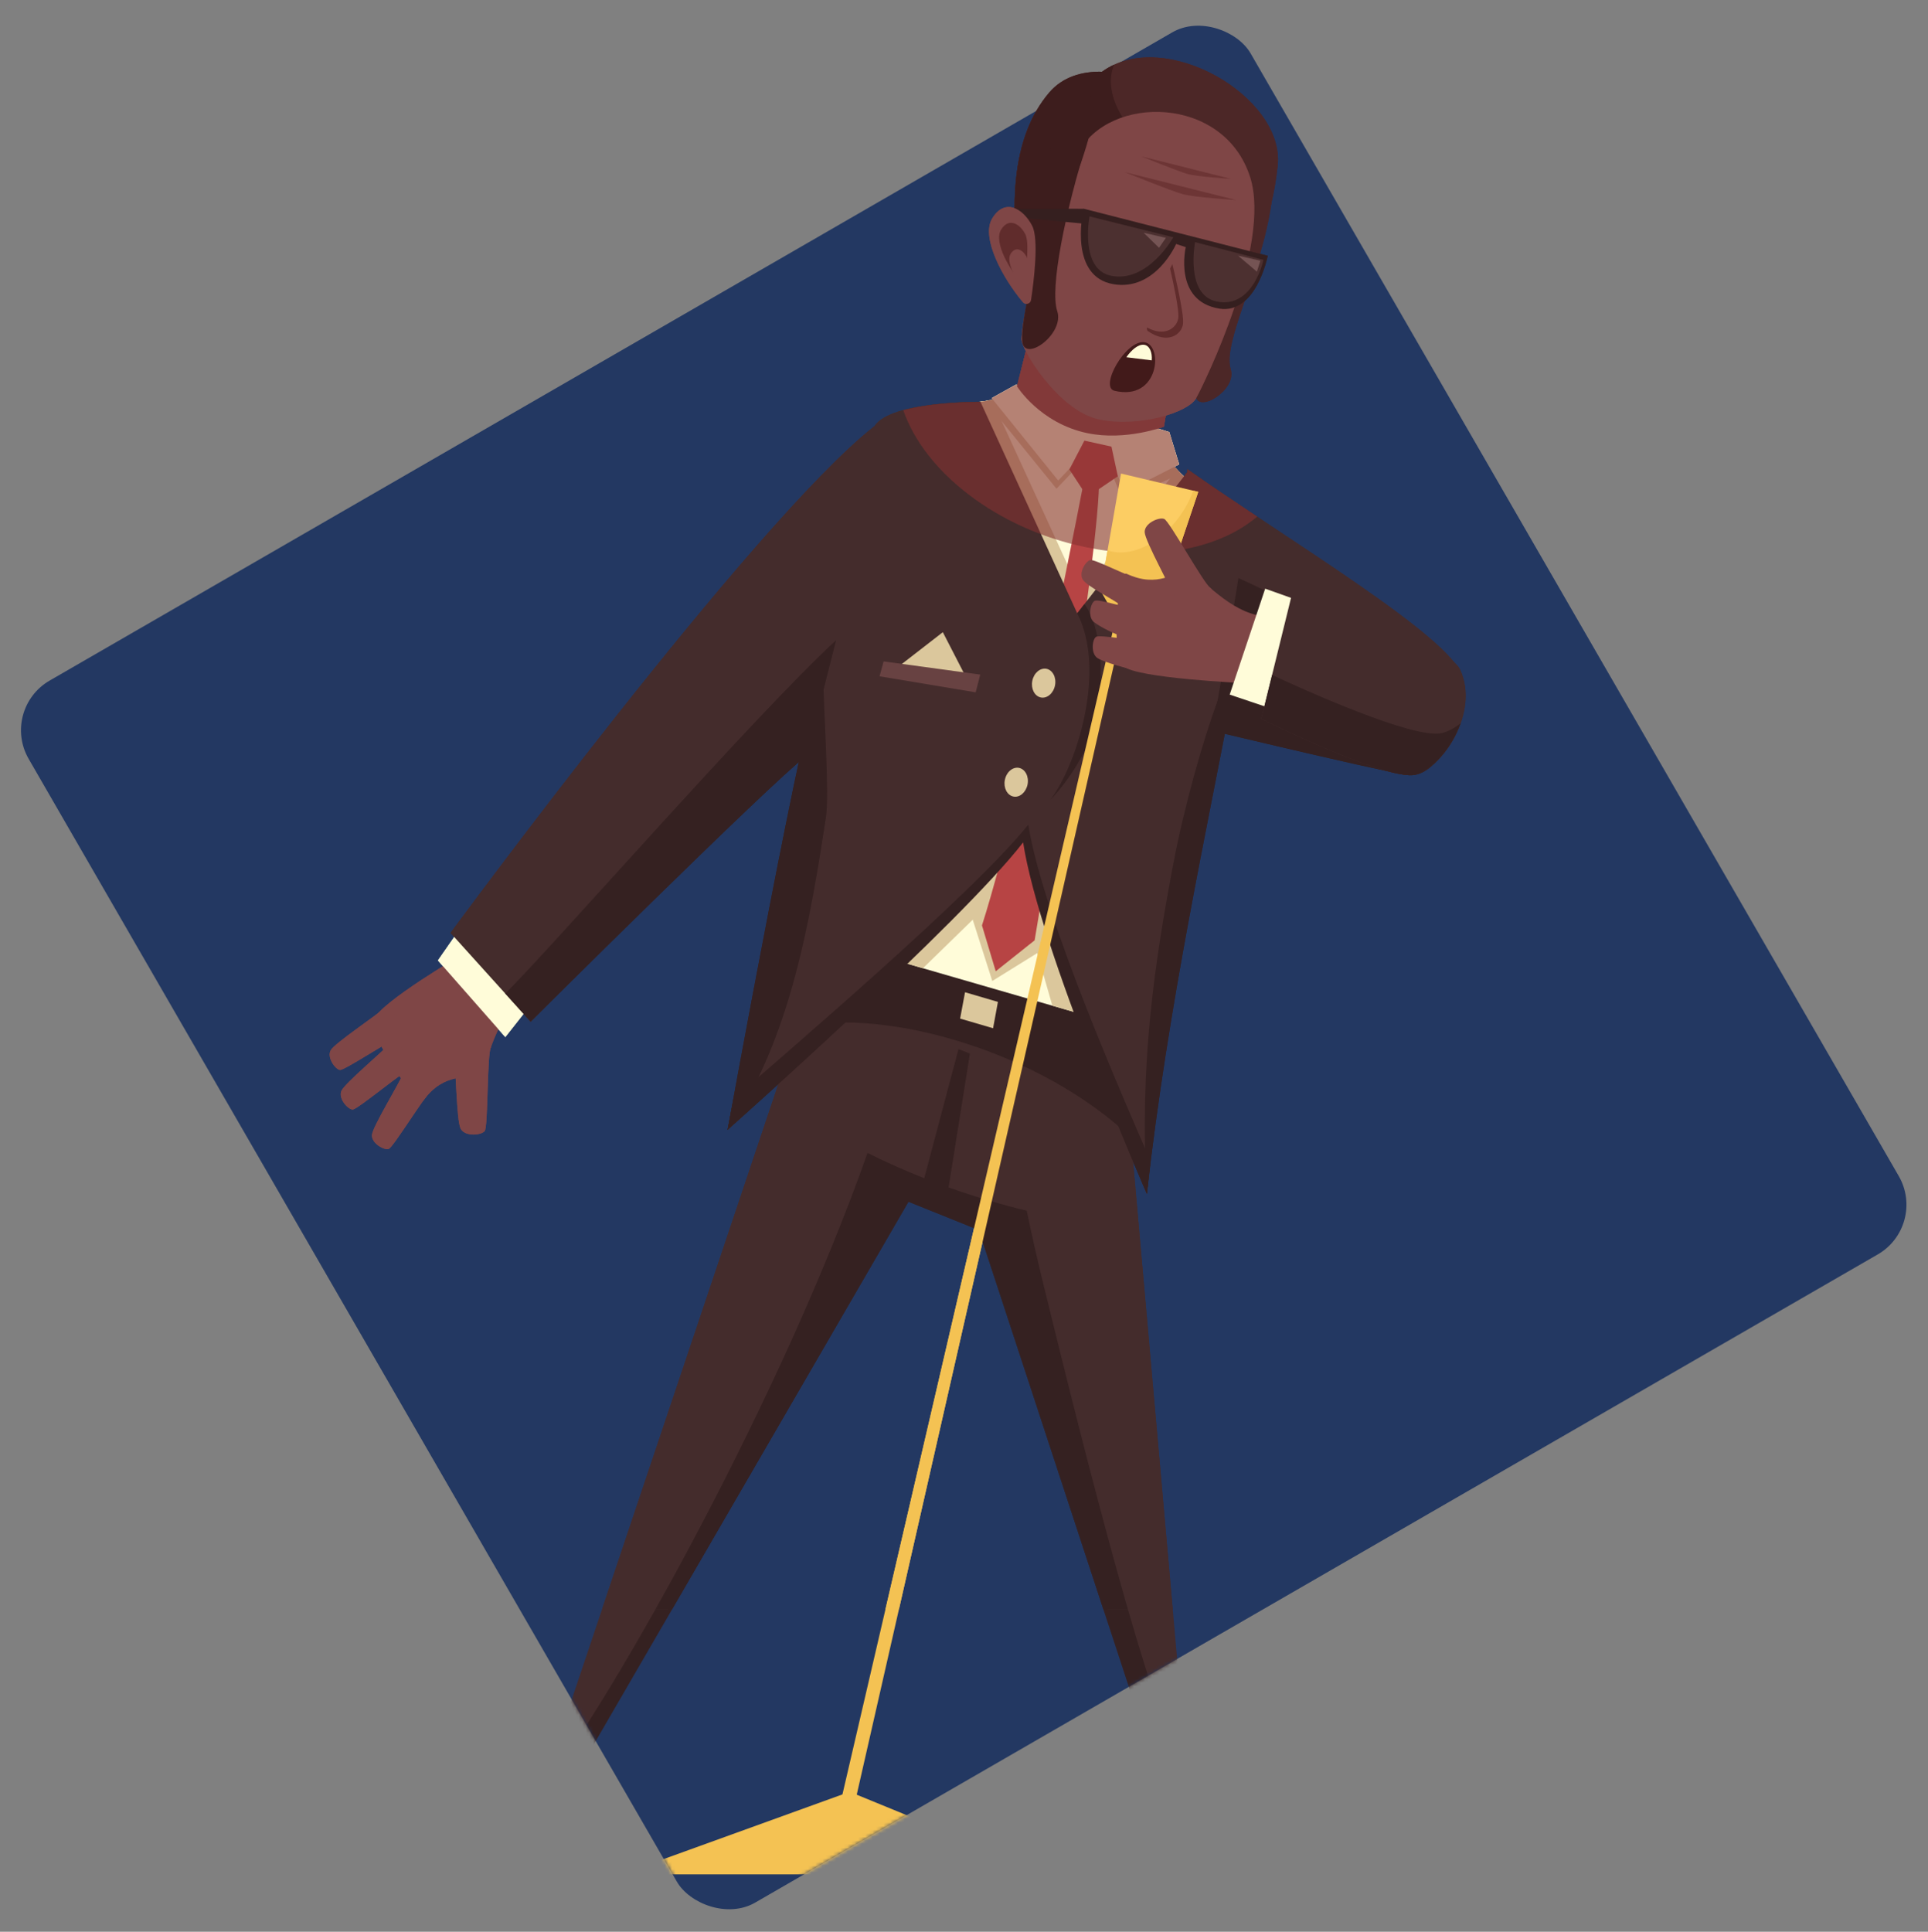 <svg width="538" height="539" viewBox="0 0 538 539" fill="none" xmlns="http://www.w3.org/2000/svg">
<rect x="0" y="0" width="538" height="539" fill="#808080" stroke="none"/>
<rect width="393.731" height="393.741" rx="16" transform="matrix(0.866 -0.5 0.5 0.866 0 197.896)" fill="#233862"/>
<mask id="mask0_1373_333" style="mask-type:alpha" maskUnits="userSpaceOnUse" x="5" y="6" width="528" height="527">
<rect width="393.731" height="393.741" rx="16" transform="matrix(0.866 -0.5 0.5 0.866 0 197.896)" fill="#233862"/>
</mask>
<g mask="url(#mask0_1373_333)">
<g clip-path="url(#clip0_1373_333)">
<path d="M331.344 130.928C358.385 150.089 405.253 177.864 407.942 188.633C410.631 199.402 399.448 217.021 390.082 215.499C380.716 213.976 327.95 198.696 327.95 198.696L331.344 130.928Z" fill="#442C2C"/>
<path d="M335.48 157.163L327.987 201.481C327.987 201.481 383.164 214.719 392.53 216.242C400.523 217.541 407.441 204.099 408.294 193.665C389.117 186.944 365.192 168.303 335.48 157.163Z" fill="#352121"/>
<path d="M129.649 265.944C129.649 265.944 105.798 279.795 104.333 284.53C102.868 289.264 116.685 309.038 118.151 307.032C124.03 299.012 130.336 301.37 133.322 299.494C136.308 297.619 137.328 285.755 144.765 279.312C152.239 272.851 129.649 265.944 129.649 265.944Z" fill="#7F4646"/>
<path d="M113.013 298.604C111.14 302.818 103.981 314.367 103.795 316.669C103.61 318.971 107.152 320.995 108.45 320.586C109.749 320.178 118.985 304.898 120.673 304.025C122.379 303.134 113.013 298.604 113.013 298.604Z" fill="#7F4646"/>
<path d="M126.515 292.105C127.238 297.248 127.349 312.64 128.536 314.923C129.723 317.207 134.267 316.817 135.25 315.592C136.233 314.366 135.899 294.166 136.975 292.254C138.032 290.341 126.515 292.105 126.515 292.105Z" fill="#7F4646"/>
<path d="M109.767 290.229C106.633 293.627 96.172 302.279 95.264 304.396C94.355 306.512 97.063 309.576 98.417 309.595C99.789 309.613 113.421 298.12 115.294 297.823C117.186 297.545 109.767 290.229 109.767 290.229Z" fill="#7F4646"/>
<path d="M108.247 280.52C104.778 283.564 93.446 291.028 92.296 293.033C91.165 295.039 93.52 298.362 94.874 298.548C96.228 298.715 111.029 288.745 112.92 288.67C114.831 288.577 108.247 280.52 108.247 280.52Z" fill="#7F4646"/>
<path d="M143.671 521.496H145.544L252.466 331.726L275.427 340.285L331.66 521.496H333.663L312.334 280.594L231.545 259.706L143.671 521.496Z" fill="#442C2C"/>
<path d="M315.58 317.374L312.316 280.612L231.526 259.725L222.531 286.498C248.126 281.188 290.709 293.757 315.58 317.374Z" fill="#352121"/>
<path d="M291.099 358.109C289.392 351.147 287.871 344.389 286.517 337.816C279.859 336.238 272.682 334.14 265.263 331.503C256.898 328.533 249.072 325.191 242.08 321.7C218.247 389.209 172.845 471.051 150.867 500.033L143.671 521.478H145.544L253.504 335.31L273.145 343.219L331.679 521.478H333.682L331.493 496.84C320.143 474.857 303.543 408.964 291.099 358.109Z" fill="#352121"/>
<path d="M230.043 262.213L316.545 287.241L345.051 147.582C345.051 147.582 314.059 114.552 301.058 111.043C288.057 107.534 248.052 117.059 248.052 117.059L230.043 262.213Z" fill="#FFFCD9"/>
<path d="M328.378 131.076L301.633 165.703L276.818 111.637C261.517 113.512 248.033 117.04 248.033 117.04L230.024 262.194L257.548 270.159L283.42 244.945L293.658 280.612L316.508 287.222L345.014 147.563C345.032 147.582 338.226 140.118 328.378 131.076Z" fill="#DBC79C"/>
<path d="M274.963 111.897L281.77 110.393L323.908 126.063L329.509 132.116L313.373 139.598L309.423 130.129L302.004 128.811L294.808 136.368L274.963 111.897Z" fill="#DBC79C"/>
<path d="M270.827 254.712L276.892 273.724L291.581 264.608L285.349 246.078L270.827 254.712Z" fill="#DBC79C"/>
<path d="M306.677 132.914L302.949 131.652C302.949 131.652 286.536 218.804 274.017 258.221L277.856 271.013L288.706 262.38C288.706 262.38 307.289 152.874 306.677 132.914Z" fill="#B74444"/>
<path d="M347.036 146.579C345.033 140.564 331.697 131.225 331.697 131.225L300.595 171.124L273.591 112.101C273.591 112.101 248.534 111.878 244.046 118.878C239.539 125.877 203.039 315.257 203.039 315.257C203.039 315.257 268.027 255.9 285.609 233.193C290.171 263.085 320.05 333.119 320.05 333.119C329.379 239.357 349.039 152.595 347.036 146.579Z" fill="#442C2C"/>
<path d="M300.594 171.143C308.699 186.832 300.743 212.937 293.176 223.074C293.176 223.074 305.25 211.154 306.752 195.781C308.755 175.265 302.598 168.581 302.598 168.581L300.594 171.143Z" fill="#352121"/>
<path d="M286.944 230.092C271.124 249.829 218.266 294.593 204.69 306.661C203.633 312.12 203.021 315.258 203.021 315.258C203.021 315.258 267.915 257.757 285.498 235.05C290.06 264.942 320.032 333.119 320.032 333.119C320.347 330 320.662 326.899 320.996 323.798C314.69 309.205 291.043 255.956 286.944 230.092Z" fill="#352121"/>
<path d="M229.635 186.312C225.128 193.312 203.039 315.276 203.039 315.276C220.696 290.508 226.389 254.823 230.488 227.976C231.49 221.459 229.82 198.529 229.635 186.312Z" fill="#352121"/>
<path d="M327.339 241.307C322.201 268.655 317.861 296.97 320.031 333.119C325.948 280.222 337.168 229.665 343.678 194.779C348.593 168.414 333.608 208.017 327.339 241.307Z" fill="#352121"/>
<path d="M276.725 111.08L283.531 107.292L326.281 120.549L329.045 129.572L313.855 137.333L309.905 127.864L302.467 126.546L295.29 134.084L276.725 111.08Z" fill="#FFFCD9"/>
<path d="M283.791 107.794L289.54 84.771L328.285 98.529L324.779 119.045C324.779 119.045 314.152 123.093 303.451 120.865C290.208 118.117 283.791 107.794 283.791 107.794Z" fill="#7F4646"/>
<path d="M359.943 522.666H331.938C331.938 522.666 329.434 516.168 331.251 513.327C333.069 510.486 359.943 522.666 359.943 522.666Z" fill="#EDE3C8"/>
<path d="M146.73 521.997H121.729C121.729 521.997 142.965 515.573 145.562 515.573C148.159 515.555 146.73 521.997 146.73 521.997Z" fill="#EDE3C8"/>
<path d="M122.193 267.987L129.853 256.977L147.027 281.726L141 289.375L122.193 267.987Z" fill="#FFFCD9"/>
<path d="M125.718 260.3L148.067 285.068C148.067 285.068 213.036 218.692 223.7 210.504L244.027 118.896C210.031 145.577 125.718 260.3 125.718 260.3Z" fill="#442C2C"/>
<path d="M140.981 277.214L148.066 285.068C148.066 285.068 214.501 218.952 225.165 210.764L233.307 178.644C211.069 198.993 152.295 266.26 140.981 277.214Z" fill="#352121"/>
<path d="M303.431 138.651L298.405 130.983L302.597 122.944L310.145 124.615L311.926 132.896L303.431 138.651Z" fill="#B74444"/>
<path d="M286.74 218.878C287.167 216.669 286.091 214.608 284.348 214.255C282.586 213.921 280.824 215.425 280.397 217.634C279.971 219.844 281.046 221.904 282.79 222.257C284.533 222.61 286.295 221.087 286.74 218.878Z" fill="#DBC79C"/>
<path d="M294.399 191.232C294.826 189.023 293.75 186.962 292.007 186.609C290.263 186.275 288.483 187.779 288.056 189.988C287.63 192.198 288.705 194.258 290.449 194.611C292.192 194.964 293.973 193.441 294.399 191.232Z" fill="#DBC79C"/>
<path d="M257.418 330.594L267.47 292.736L270.66 293.98L264.28 333.973L257.418 330.594Z" fill="#352121"/>
<path d="M278.468 279.554L269.287 276.862L267.915 284.214L277.114 286.906L278.468 279.554Z" fill="#DBC79C"/>
<path opacity="0.6" d="M302.876 152.651C322.572 156.754 340.321 153.059 350.8 144.147C343.827 139.506 337.131 135.012 331.345 130.928L331.308 131.745L330.38 132.933C330.084 132.654 329.768 132.357 329.453 132.06L327.747 130.222L329.026 129.572L326.281 120.568L323.166 119.602C324.186 119.286 324.779 119.064 324.779 119.064L328.285 98.547L289.54 84.79L283.884 107.422L283.531 107.311L276.725 111.099L277.021 111.47L275.185 111.878C274.555 111.953 273.924 112.045 273.294 112.138C271.365 112.138 260.2 112.25 252.058 114.459C257.974 131.67 278.134 147.508 302.876 152.651Z" fill="#843131"/>
<path d="M307.53 20.01C302.078 19.881 296.569 21.347 292.73 25.878C282.733 37.649 280.044 57.979 287.036 87.519L330.25 99.439C350.243 76.992 355.028 60.43 356.531 46.208C358.571 26.991 324.834 7.367 307.53 20.01Z" fill="#4C2727"/>
<path d="M327.857 45.725C314.652 38.726 307.308 26.565 310.887 18.043C309.719 18.581 308.587 19.231 307.53 20.011C302.078 19.881 296.569 21.347 292.73 25.878C282.733 37.649 280.044 57.979 287.036 87.519L330.25 99.439C349.464 77.92 338.466 51.351 327.857 45.725Z" fill="#3D1D1D"/>
<path d="M354.788 56.624C352.043 76.323 341.045 95.428 343.419 103.041C345.218 108.815 334.331 115.425 333.663 110.486C332.513 101.89 336.853 54.804 343.289 48.51C347.573 44.333 357.681 36.052 354.788 56.624Z" fill="#4C2727"/>
<path d="M285.034 94.444C284.848 97.619 295.513 114.626 306.566 117.003C317.62 119.398 331.493 115.146 333.756 111.154C336.018 107.181 354.862 68.507 348.871 49.494C341.62 26.471 309.311 26.323 300.817 42.773C292.341 59.26 285.609 84.882 285.034 94.444Z" fill="#7F4646"/>
<path d="M302.412 58.239L353.749 71.366C353.749 71.366 350.54 87.835 340.191 86.108C327.357 83.973 330.881 68.952 330.881 68.952L328.192 68.08C328.192 68.08 322.461 81.299 310.684 79.294C298.61 77.233 301.855 60.152 302.412 58.239Z" fill="#351F1F"/>
<path d="M285.868 82.023C285.868 82.023 309.367 34.975 304.526 27.122C299.686 19.287 284.366 64.663 284.366 64.663L285.868 82.023Z" fill="#3D1D1D"/>
<path d="M234.364 521.44L230.469 520.53L312.482 167.652L314.597 168.933L234.364 521.44Z" fill="#F4C253"/>
<path d="M179.262 523H287.76L288.427 520.995L237.09 499.959L178.928 520.995L179.262 523Z" fill="#F4C253"/>
<path d="M312.26 173.873L307.123 164.831L322.554 168.061L312.26 173.873Z" fill="#F4C253"/>
<path d="M334.367 137.241L312.816 132.135L307.53 162.268L324.742 165.796L334.367 137.241Z" fill="#FCCD63"/>
<path d="M330.398 142.216C324.853 151.24 315.746 155.9 309.051 153.542L307.53 162.268L324.742 165.796L334.367 137.24L332.976 136.906C332.309 138.707 331.474 140.49 330.398 142.216Z" fill="#F4C253"/>
<path d="M347.443 190.619C347.443 190.619 317.045 189.283 313.447 185.866C309.868 182.469 312.075 159.038 314.319 160.077C323.332 164.273 327.617 159.316 331.122 159.557C334.627 159.799 341.323 169.546 350.911 171.663C360.519 173.761 347.443 190.619 347.443 190.619Z" fill="#7F4646"/>
<path d="M314.041 169.732C310.35 166.966 303.469 163.698 302.189 161.786C300.891 159.892 302.95 156.513 304.285 156.253C305.62 156.011 316.118 161.526 318.01 161.507C319.883 161.489 314.041 169.732 314.041 169.732Z" fill="#7F4646"/>
<path d="M328.878 169.082C326.987 164.311 319.512 150.998 319.42 148.492C319.327 145.985 323.426 144.203 324.872 144.797C326.319 145.391 335.963 162.974 337.818 164.106C339.691 165.257 328.878 169.082 328.878 169.082Z" fill="#7F4646"/>
<path d="M315.339 178.44C310.98 176.955 307.122 175.005 305.286 173.594C303.45 172.183 304.285 168.303 305.453 167.653C306.622 167.003 314.615 169.955 316.377 169.324C318.158 168.711 315.339 178.44 315.339 178.44Z" fill="#7F4646"/>
<path d="M318.807 187.519C314.319 186.498 308.273 184.864 306.307 183.657C304.341 182.45 304.749 178.495 305.824 177.716C306.919 176.936 317.157 179.127 318.844 178.328C320.532 177.53 318.807 187.519 318.807 187.519Z" fill="#7F4646"/>
<path d="M353.045 164.255L366.139 168.915L358.794 199.086L343.141 193.813L353.045 164.255Z" fill="#FFFCD9"/>
<path d="M351.95 200.609L360.927 164.106C360.927 164.106 403.955 179.294 407.442 186.851C412.987 198.808 402.453 214.311 394.904 216.13C387.022 218.043 351.95 200.609 351.95 200.609Z" fill="#442C2C"/>
<path d="M402.342 204.545C394.478 206.383 363.097 192.124 354.973 188.336L351.95 200.609C351.95 200.609 387.041 218.043 394.904 216.149C399.43 215.053 405.012 209.038 407.572 201.815C405.81 203.208 404.011 204.155 402.342 204.545Z" fill="#352121"/>
<path d="M310.981 109.037C306.733 108.016 314.096 94.778 319.364 95.502C324.631 96.226 323.555 112.045 310.981 109.037Z" fill="#421A1A"/>
<path d="M327.135 73.686C327.135 73.686 326.894 74.169 326.504 74.949C327.469 79.145 329.064 86.553 328.804 88.67C328.47 91.473 325.039 94.147 320.05 91.362C320.032 91.863 320.087 92.235 320.31 92.383C325.855 96.208 329.769 93.349 330.121 90.341C330.492 87.352 327.135 73.686 327.135 73.686Z" fill="#602C2C"/>
<path d="M303.636 38.651C297.089 59.353 292.934 80.538 295.012 86.795C297.089 93.052 286.313 100.961 285.312 95.632C284.31 90.322 290.69 66.891 290.69 66.891C290.69 66.891 297.107 42.235 300.427 38.484C304.433 33.991 303.636 38.651 303.636 38.651Z" fill="#3D1D1D"/>
<path d="M302.468 62.417L282.604 60.504L282.233 58.221L302.505 58.258L302.468 62.417Z" fill="#351F1F"/>
<path d="M287.704 83.731C287.63 84.214 287.277 84.622 286.795 84.752C286.313 84.882 285.812 84.734 285.478 84.362C279.785 77.66 273.683 66.26 276.854 60.987C280.36 55.139 285.516 58.146 288.019 62.992C289.948 66.706 288.502 78.477 287.704 83.731Z" fill="#7F4646"/>
<path d="M285.664 79.554C281.954 75.803 277.188 67.689 279.321 64.125C281.454 60.578 284.588 62.398 286.109 65.35C287.63 68.284 285.664 79.554 285.664 79.554Z" fill="#602C2C"/>
<path d="M286.165 81.02C283.717 78.551 280.583 73.204 281.992 70.865C283.402 68.525 285.46 69.732 286.462 71.663C287.464 73.594 286.165 81.02 286.165 81.02Z" fill="#7F4646"/>
<path d="M352.562 72.517L333.477 67.56C333.477 67.56 330.64 82.264 339.468 84.121C349.687 86.275 352.562 72.517 352.562 72.517Z" fill="#4C3030"/>
<path d="M327.413 66.204L304.025 60.374C304.025 60.374 301.188 75.079 310.016 76.936C320.235 79.071 327.413 66.204 327.413 66.204Z" fill="#4C3030"/>
<path d="M323.425 69.138L319.122 64.942L325.335 66.371L323.425 69.138Z" fill="#755454"/>
<path d="M350.726 75.803L345.459 71.329L351.691 72.758L350.726 75.803Z" fill="#755454"/>
<path d="M344.977 55.825L313.855 48.027C313.855 48.027 326.541 53.189 329.898 54.136C333.237 55.101 344.977 55.825 344.977 55.825Z" fill="#6D3535"/>
<path d="M343.493 49.903L318.455 43.627C318.455 43.627 328.674 47.768 331.364 48.548C334.053 49.327 343.493 49.903 343.493 49.903Z" fill="#6D3535"/>
<path d="M321.385 100.553C321.589 98.399 320.81 96.412 319.27 96.208C317.62 95.985 315.709 97.656 314.3 99.68L321.385 100.553Z" fill="#FFFCD9"/>
<path d="M249.275 187.11L263.093 176.397L270.66 191.102L249.275 187.11Z" fill="#DBC79C"/>
<path d="M246.568 184.548L273.535 188.225L272.255 193.182L245.437 188.707L246.568 184.548Z" fill="#684242"/>
</g>
</g>
<g clip-path="url(#clip1_1373_333)">
<path d="M331.344 130.928C358.385 150.089 405.253 177.864 407.942 188.633C410.631 199.402 399.448 217.021 390.082 215.499C380.716 213.976 327.95 198.696 327.95 198.696L331.344 130.928Z" fill="#442C2C"/>
<path d="M335.48 157.163L327.987 201.481C327.987 201.481 383.164 214.719 392.53 216.242C400.523 217.541 407.441 204.099 408.294 193.665C389.117 186.944 365.192 168.303 335.48 157.163Z" fill="#352121"/>
<path d="M129.649 265.944C129.649 265.944 105.798 279.795 104.333 284.53C102.868 289.264 116.685 309.038 118.151 307.032C124.03 299.012 130.336 301.37 133.322 299.494C136.308 297.619 137.328 285.755 144.765 279.312C152.239 272.851 129.649 265.944 129.649 265.944Z" fill="#7F4646"/>
<path d="M113.013 298.604C111.14 302.818 103.981 314.367 103.795 316.669C103.61 318.971 107.152 320.995 108.45 320.586C109.749 320.178 118.985 304.898 120.673 304.025C122.379 303.134 113.013 298.604 113.013 298.604Z" fill="#7F4646"/>
<path d="M126.515 292.105C127.238 297.248 127.349 312.64 128.536 314.923C129.723 317.207 134.267 316.817 135.25 315.592C136.233 314.366 135.899 294.166 136.975 292.254C138.032 290.341 126.515 292.105 126.515 292.105Z" fill="#7F4646"/>
<path d="M109.767 290.229C106.633 293.627 96.172 302.279 95.264 304.396C94.355 306.512 97.063 309.576 98.417 309.595C99.789 309.613 113.421 298.12 115.294 297.823C117.186 297.545 109.767 290.229 109.767 290.229Z" fill="#7F4646"/>
<path d="M108.247 280.52C104.778 283.564 93.446 291.028 92.296 293.033C91.165 295.039 93.52 298.362 94.874 298.548C96.228 298.715 111.029 288.745 112.92 288.67C114.831 288.577 108.247 280.52 108.247 280.52Z" fill="#7F4646"/>
<path d="M143.671 521.496H145.544L252.466 331.726L275.427 340.285L331.66 521.496H333.663L312.334 280.594L231.545 259.706L143.671 521.496Z" fill="#442C2C"/>
<path d="M315.58 317.374L312.316 280.612L231.526 259.725L222.531 286.498C248.126 281.188 290.709 293.757 315.58 317.374Z" fill="#352121"/>
<path d="M291.099 358.109C289.392 351.147 287.871 344.389 286.517 337.816C279.859 336.238 272.682 334.14 265.263 331.503C256.898 328.533 249.072 325.191 242.08 321.7C218.247 389.209 172.845 471.051 150.867 500.033L143.671 521.478H145.544L253.504 335.31L273.145 343.219L331.679 521.478H333.682L331.493 496.84C320.143 474.857 303.543 408.964 291.099 358.109Z" fill="#352121"/>
<path d="M230.043 262.213L316.545 287.241L345.051 147.582C345.051 147.582 314.059 114.552 301.058 111.043C288.057 107.534 248.052 117.059 248.052 117.059L230.043 262.213Z" fill="#FFFCD9"/>
<path d="M328.378 131.076L301.633 165.703L276.818 111.637C261.517 113.512 248.033 117.04 248.033 117.04L230.024 262.194L257.548 270.159L283.42 244.945L293.658 280.612L316.508 287.222L345.014 147.563C345.032 147.582 338.226 140.118 328.378 131.076Z" fill="#DBC79C"/>
<path d="M274.963 111.897L281.77 110.393L323.908 126.063L329.509 132.116L313.373 139.598L309.423 130.129L302.004 128.811L294.808 136.368L274.963 111.897Z" fill="#DBC79C"/>
<path d="M270.827 254.712L276.892 273.724L291.581 264.608L285.349 246.078L270.827 254.712Z" fill="#DBC79C"/>
<path d="M306.677 132.914L302.949 131.652C302.949 131.652 286.536 218.804 274.017 258.221L277.856 271.013L288.706 262.38C288.706 262.38 307.289 152.874 306.677 132.914Z" fill="#B74444"/>
<path d="M347.036 146.579C345.033 140.564 331.697 131.225 331.697 131.225L300.595 171.124L273.591 112.101C273.591 112.101 248.534 111.878 244.046 118.878C239.539 125.877 203.039 315.257 203.039 315.257C203.039 315.257 268.027 255.9 285.609 233.193C290.171 263.085 320.05 333.119 320.05 333.119C329.379 239.357 349.039 152.595 347.036 146.579Z" fill="#442C2C"/>
<path d="M300.594 171.143C308.699 186.832 300.743 212.937 293.176 223.074C293.176 223.074 305.25 211.154 306.752 195.781C308.755 175.265 302.598 168.581 302.598 168.581L300.594 171.143Z" fill="#352121"/>
<path d="M286.944 230.092C271.124 249.829 218.266 294.593 204.69 306.661C203.633 312.12 203.021 315.258 203.021 315.258C203.021 315.258 267.915 257.757 285.498 235.05C290.06 264.942 320.032 333.119 320.032 333.119C320.347 330 320.662 326.899 320.996 323.798C314.69 309.205 291.043 255.956 286.944 230.092Z" fill="#352121"/>
<path d="M229.635 186.312C225.128 193.312 203.039 315.276 203.039 315.276C220.696 290.508 226.389 254.823 230.488 227.976C231.49 221.459 229.82 198.529 229.635 186.312Z" fill="#352121"/>
<path d="M327.339 241.307C322.201 268.655 317.861 296.97 320.031 333.119C325.948 280.222 337.168 229.665 343.678 194.779C348.593 168.414 333.608 208.017 327.339 241.307Z" fill="#352121"/>
<path d="M276.725 111.08L283.531 107.292L326.281 120.549L329.045 129.572L313.855 137.333L309.905 127.864L302.467 126.546L295.29 134.084L276.725 111.08Z" fill="#FFFCD9"/>
<path d="M283.791 107.794L289.54 84.771L328.285 98.529L324.779 119.045C324.779 119.045 314.152 123.093 303.451 120.865C290.208 118.117 283.791 107.794 283.791 107.794Z" fill="#7F4646"/>
<path d="M122.193 267.987L129.853 256.977L147.027 281.726L141 289.375L122.193 267.987Z" fill="#FFFCD9"/>
<path d="M125.718 260.3L148.067 285.068C148.067 285.068 213.036 218.692 223.7 210.504L244.027 118.896C210.031 145.577 125.718 260.3 125.718 260.3Z" fill="#442C2C"/>
<path d="M140.981 277.214L148.066 285.068C148.066 285.068 214.501 218.952 225.165 210.764L233.307 178.644C211.069 198.993 152.295 266.26 140.981 277.214Z" fill="#352121"/>
<path d="M303.431 138.651L298.405 130.983L302.597 122.944L310.145 124.615L311.926 132.896L303.431 138.651Z" fill="#B74444"/>
<path d="M286.74 218.878C287.167 216.669 286.091 214.608 284.348 214.255C282.586 213.921 280.824 215.425 280.397 217.634C279.971 219.844 281.046 221.904 282.79 222.257C284.533 222.61 286.295 221.087 286.74 218.878Z" fill="#DBC79C"/>
<path d="M294.399 191.232C294.826 189.023 293.75 186.962 292.007 186.609C290.263 186.275 288.483 187.779 288.056 189.988C287.63 192.198 288.705 194.258 290.449 194.611C292.192 194.964 293.973 193.441 294.399 191.232Z" fill="#DBC79C"/>
<path d="M257.418 330.594L267.47 292.736L270.66 293.98L264.28 333.973L257.418 330.594Z" fill="#352121"/>
<path d="M278.468 279.554L269.287 276.862L267.915 284.214L277.114 286.906L278.468 279.554Z" fill="#DBC79C"/>
<path opacity="0.6" d="M302.876 152.651C322.572 156.754 340.321 153.059 350.8 144.147C343.827 139.506 337.131 135.012 331.345 130.928L331.308 131.745L330.38 132.933C330.084 132.654 329.768 132.357 329.453 132.06L327.747 130.222L329.026 129.572L326.281 120.568L323.166 119.602C324.186 119.286 324.779 119.064 324.779 119.064L328.285 98.547L289.54 84.79L283.884 107.422L283.531 107.311L276.725 111.099L277.021 111.47L275.185 111.878C274.555 111.953 273.924 112.045 273.294 112.138C271.365 112.138 260.2 112.25 252.058 114.459C257.974 131.67 278.134 147.508 302.876 152.651Z" fill="#843131"/>
<path d="M307.53 20.01C302.078 19.881 296.569 21.347 292.73 25.878C282.733 37.649 280.044 57.979 287.036 87.519L330.25 99.439C350.243 76.992 355.028 60.43 356.531 46.208C358.571 26.991 324.834 7.367 307.53 20.01Z" fill="#4C2727"/>
<path d="M327.857 45.725C314.652 38.726 307.308 26.565 310.887 18.043C309.719 18.581 308.587 19.231 307.53 20.011C302.078 19.881 296.569 21.347 292.73 25.878C282.733 37.649 280.044 57.979 287.036 87.519L330.25 99.439C349.464 77.92 338.466 51.351 327.857 45.725Z" fill="#3D1D1D"/>
<path d="M354.788 56.624C352.043 76.323 341.045 95.428 343.419 103.041C345.218 108.815 334.331 115.425 333.663 110.486C332.513 101.89 336.853 54.804 343.289 48.51C347.573 44.333 357.681 36.052 354.788 56.624Z" fill="#4C2727"/>
<path d="M285.034 94.444C284.848 97.619 295.513 114.626 306.566 117.003C317.62 119.398 331.493 115.146 333.756 111.154C336.018 107.181 354.862 68.507 348.871 49.494C341.62 26.471 309.311 26.323 300.817 42.773C292.341 59.26 285.609 84.882 285.034 94.444Z" fill="#7F4646"/>
<path d="M302.412 58.239L353.749 71.366C353.749 71.366 350.54 87.835 340.191 86.108C327.357 83.973 330.881 68.952 330.881 68.952L328.192 68.08C328.192 68.08 322.461 81.299 310.684 79.294C298.61 77.233 301.855 60.152 302.412 58.239Z" fill="#351F1F"/>
<path d="M285.868 82.023C285.868 82.023 309.367 34.975 304.526 27.122C299.686 19.287 284.366 64.663 284.366 64.663L285.868 82.023Z" fill="#3D1D1D"/>
<path d="M234.364 521.44L230.469 520.53L312.482 167.652L314.597 168.933L234.364 521.44Z" fill="#F4C253"/>
<path d="M312.26 173.873L307.123 164.831L322.554 168.061L312.26 173.873Z" fill="#F4C253"/>
<path d="M334.367 137.241L312.816 132.135L307.53 162.268L324.742 165.796L334.367 137.241Z" fill="#FCCD63"/>
<path d="M330.398 142.216C324.853 151.24 315.746 155.9 309.051 153.542L307.53 162.268L324.742 165.796L334.367 137.24L332.976 136.906C332.309 138.707 331.474 140.49 330.398 142.216Z" fill="#F4C253"/>
<path d="M347.443 190.619C347.443 190.619 317.045 189.283 313.447 185.866C309.868 182.469 312.075 159.038 314.319 160.077C323.332 164.273 327.617 159.316 331.122 159.557C334.627 159.799 341.323 169.546 350.911 171.663C360.519 173.761 347.443 190.619 347.443 190.619Z" fill="#7F4646"/>
<path d="M314.041 169.732C310.35 166.966 303.469 163.698 302.189 161.786C300.891 159.892 302.95 156.513 304.285 156.253C305.62 156.011 316.118 161.526 318.01 161.507C319.883 161.489 314.041 169.732 314.041 169.732Z" fill="#7F4646"/>
<path d="M328.878 169.082C326.987 164.311 319.512 150.998 319.42 148.492C319.327 145.985 323.426 144.203 324.872 144.797C326.319 145.391 335.963 162.974 337.818 164.106C339.691 165.257 328.878 169.082 328.878 169.082Z" fill="#7F4646"/>
<path d="M315.339 178.44C310.98 176.955 307.122 175.005 305.286 173.594C303.45 172.183 304.285 168.303 305.453 167.653C306.622 167.003 314.615 169.955 316.377 169.324C318.158 168.711 315.339 178.44 315.339 178.44Z" fill="#7F4646"/>
<path d="M318.807 187.519C314.319 186.498 308.273 184.864 306.307 183.657C304.341 182.45 304.749 178.495 305.824 177.716C306.919 176.936 317.157 179.127 318.844 178.328C320.532 177.53 318.807 187.519 318.807 187.519Z" fill="#7F4646"/>
<path d="M353.045 164.255L366.139 168.915L358.794 199.086L343.141 193.813L353.045 164.255Z" fill="#FFFCD9"/>
<path d="M351.95 200.609L360.927 164.106C360.927 164.106 403.955 179.294 407.442 186.851C412.987 198.808 402.453 214.311 394.904 216.13C387.022 218.043 351.95 200.609 351.95 200.609Z" fill="#442C2C"/>
<path d="M402.342 204.545C394.478 206.383 363.097 192.124 354.973 188.336L351.95 200.609C351.95 200.609 387.041 218.043 394.904 216.149C399.43 215.053 405.012 209.038 407.572 201.815C405.81 203.208 404.011 204.155 402.342 204.545Z" fill="#352121"/>
<path d="M310.981 109.037C306.733 108.016 314.096 94.778 319.364 95.502C324.631 96.226 323.555 112.045 310.981 109.037Z" fill="#421A1A"/>
<path d="M327.135 73.686C327.135 73.686 326.894 74.169 326.504 74.949C327.469 79.145 329.064 86.553 328.804 88.67C328.47 91.473 325.039 94.147 320.05 91.362C320.032 91.863 320.087 92.235 320.31 92.383C325.855 96.208 329.769 93.349 330.121 90.341C330.492 87.352 327.135 73.686 327.135 73.686Z" fill="#602C2C"/>
<path d="M303.636 38.651C297.089 59.353 292.934 80.538 295.012 86.795C297.089 93.052 286.313 100.961 285.312 95.632C284.31 90.322 290.69 66.891 290.69 66.891C290.69 66.891 297.107 42.235 300.427 38.484C304.433 33.991 303.636 38.651 303.636 38.651Z" fill="#3D1D1D"/>
<path d="M302.468 62.417L282.604 60.504L282.233 58.221L302.505 58.258L302.468 62.417Z" fill="#351F1F"/>
<path d="M287.704 83.731C287.63 84.214 287.277 84.622 286.795 84.752C286.313 84.882 285.812 84.734 285.478 84.362C279.785 77.66 273.683 66.26 276.854 60.987C280.36 55.139 285.516 58.146 288.019 62.992C289.948 66.706 288.502 78.477 287.704 83.731Z" fill="#7F4646"/>
<path d="M285.664 79.554C281.954 75.803 277.188 67.689 279.321 64.125C281.454 60.578 284.588 62.398 286.109 65.35C287.63 68.284 285.664 79.554 285.664 79.554Z" fill="#602C2C"/>
<path d="M286.165 81.02C283.717 78.551 280.583 73.204 281.992 70.865C283.402 68.525 285.46 69.732 286.462 71.663C287.464 73.594 286.165 81.02 286.165 81.02Z" fill="#7F4646"/>
<path d="M352.562 72.517L333.477 67.56C333.477 67.56 330.64 82.264 339.468 84.121C349.687 86.275 352.562 72.517 352.562 72.517Z" fill="#4C3030"/>
<path d="M327.413 66.204L304.025 60.374C304.025 60.374 301.188 75.079 310.016 76.936C320.235 79.071 327.413 66.204 327.413 66.204Z" fill="#4C3030"/>
<path d="M323.425 69.138L319.122 64.942L325.335 66.371L323.425 69.138Z" fill="#755454"/>
<path d="M350.726 75.803L345.459 71.329L351.691 72.758L350.726 75.803Z" fill="#755454"/>
<path d="M344.977 55.825L313.855 48.027C313.855 48.027 326.541 53.189 329.898 54.136C333.237 55.101 344.977 55.825 344.977 55.825Z" fill="#6D3535"/>
<path d="M343.493 49.903L318.455 43.627C318.455 43.627 328.674 47.768 331.364 48.548C334.053 49.327 343.493 49.903 343.493 49.903Z" fill="#6D3535"/>
<path d="M321.385 100.553C321.589 98.399 320.81 96.412 319.27 96.208C317.62 95.985 315.709 97.656 314.3 99.68L321.385 100.553Z" fill="#FFFCD9"/>
<path d="M249.275 187.11L263.093 176.397L270.66 191.102L249.275 187.11Z" fill="#DBC79C"/>
<path d="M246.568 184.548L273.535 188.225L272.255 193.182L245.437 188.707L246.568 184.548Z" fill="#684242"/>
</g>
<defs>
<clipPath id="clip0_1373_333">
<rect width="317" height="507" fill="white" transform="translate(92 16)"/>
</clipPath>
<clipPath id="clip1_1373_333">
<rect width="317" height="433" fill="white" transform="translate(92 16)"/>
</clipPath>
</defs>
</svg>
